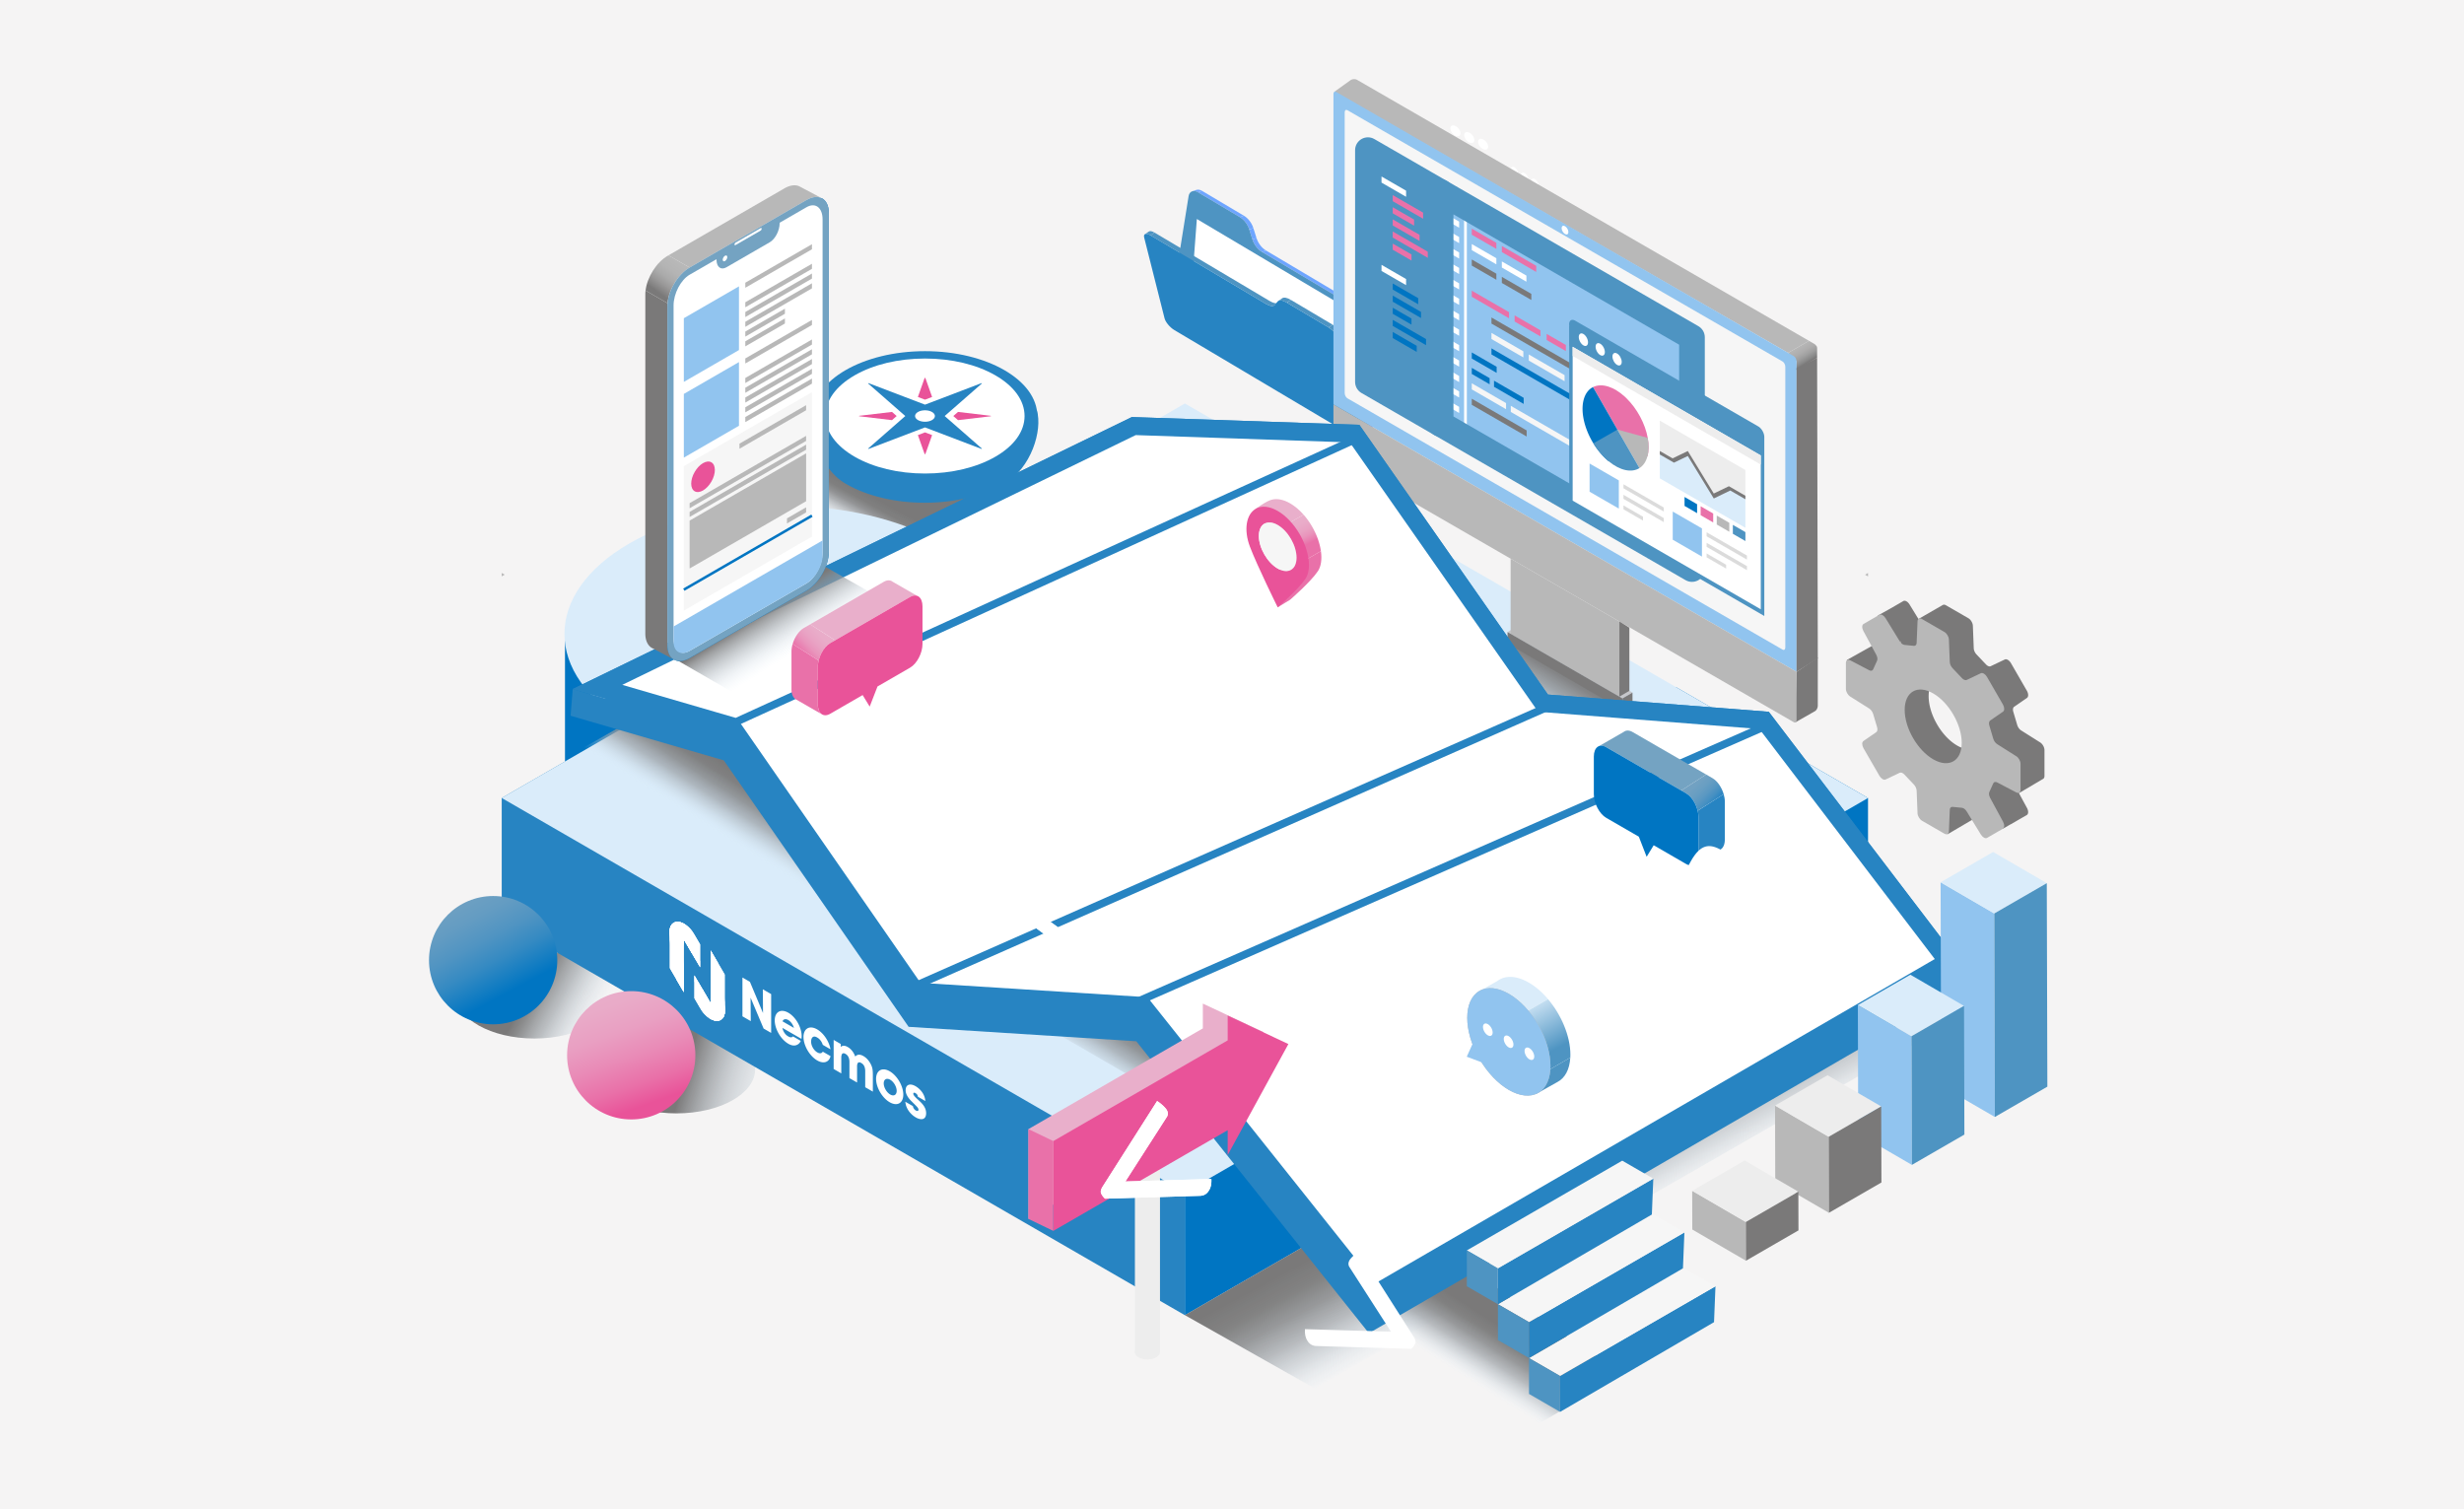 <svg xmlns="http://www.w3.org/2000/svg" width="960" height="588" fill="none"><path fill="#F5F4F4" d="M0 0h960v588H0z"/><path fill="url(#a)" d="M208.238 404.606c16.902 0 30.605-7.673 30.605-17.138s-13.703-17.138-30.605-17.138-30.605 7.673-30.605 17.138 13.702 17.138 30.605 17.138"/><path fill="url(#b)" d="M263.601 433.772c16.903 0 30.605-7.673 30.605-17.138s-13.702-17.138-30.605-17.138-30.605 7.673-30.605 17.138 13.702 17.138 30.605 17.138"/><path fill="#6EA5FF" d="m464.5 74.527 1.599-.532c.644-.214 1.439-.107 2.255.376l-1.599.533c-.816-.484-1.611-.593-2.255-.377"/><path fill="#6EA5FF" d="m466.754 74.904 1.599-.533 16.286 9.672-1.599.533zM486.731 89.412l1.6-.532 1.222 3.876-1.599.532z"/><path fill="#6EA5FF" d="m483.04 84.575 1.599-.532c1.658.986 3.052 2.813 3.692 4.834l-1.6.532c-.639-2.023-2.034-3.85-3.691-4.834M487.954 93.287l1.599-.532c.64 2.023 2.034 3.848 3.694 4.834l-1.599.532c-1.66-.986-3.055-2.81-3.694-4.834"/><path fill="#6696FF" d="m533.122 169.884-1.6.532c.721-.239 1.251-.883 1.407-1.857l1.599-.533c-.156.975-.686 1.619-1.406 1.858"/><path fill="#6EA5FF" d="m491.646 98.121 1.599-.532 44.873 26.652-1.6.532z"/><path fill="#5787FF" d="m539.111 129.97 1.599-.532-6.181 38.588-1.599.535z"/><path fill="#6EA5FF" d="m536.519 124.774 1.599-.533c1.727 1.026 2.89 3.353 2.592 5.197l-1.599.532c.295-1.844-.867-4.169-2.594-5.196z"/><path fill="#4E94C2" d="M483.04 84.576c1.658.986 3.052 2.81 3.691 4.834l1.223 3.875c.639 2.023 2.034 3.848 3.694 4.834l44.87 26.652c1.728 1.025 2.89 3.353 2.595 5.197l-6.181 38.591c-.296 1.843-1.934 2.506-3.661 1.481l-70.997-42.17c-1.727-1.025-2.887-3.352-2.591-5.196l7.413-46.292c.295-1.843 1.934-2.506 3.661-1.48l16.285 9.671z"/><path fill="#fff" d="m531.83 124.245-3.461 45.769-65.524-38.921 3.463-45.769z"/><path fill="#4E94C2" d="m446.043 91.26 1.585-1.076c.416-.281 1.197-.158 2.188.43l-1.586 1.077c-.99-.588-1.771-.712-2.187-.43"/><path fill="#6EAFFF" d="m532.302 170.115-1.585 1.076c.311-.211.418-.648.255-1.292l1.586-1.077c.163.642.056 1.081-.256 1.293"/><path fill="#4E94C2" d="m448.228 91.69 1.587-1.076 44.871 26.652-1.586 1.077zM498.043 117.929l-1.586 1.077c-.658.446-1.887.211-3.356-.663l1.585-1.076c1.469.871 2.699 1.109 3.357.662M498.001 117.251l1.585-1.077c.658-.446 1.888-.211 3.357.66l-1.585 1.077c-1.469-.872-2.699-1.107-3.357-.66M521.455 132.162l1.585-1.076 9.517 37.735-1.585 1.077z"/><path fill="#4E94C2" d="m501.357 117.91 1.586-1.074 16.285 9.672-1.587 1.077z"/><path fill="#2784C2" d="M517.641 127.585c1.727 1.025 3.436 3.076 3.814 4.578l9.517 37.735c.379 1.502-.714 1.891-2.441.863l-70.996-42.169c-1.729-1.028-3.435-3.076-3.814-4.581l-7.934-31.457c-.379-1.502.714-1.89 2.443-.863l44.871 26.652c1.657.986 3.012 1.158 3.582.456l1.095-1.342c.569-.702 1.924-.53 3.582.456l16.285 9.672z"/><path fill="#4E94C2" d="m517.641 127.585 1.585-1.076c1.727 1.025 3.436 3.076 3.815 4.578l-1.586 1.076c-.379-1.502-2.087-3.552-3.814-4.578"/><path fill="url(#c)" d="m330.599 175.807-49.741 24.694 50.568 26.517 51.119-34.25z"/><path fill="#0075C2" d="M220.123 245.004v51.66l18.122 10.156 40.066-34.964z"/><path fill="#DAECFA" d="M245.181 211.744c33.69-19.453 88.31-19.456 121.999 0l-121.999 70.451c-33.687-19.453-33.687-50.995 0-70.451"/><path fill="#B8B8B8" d="M195.479 223.223v1.334l1.15-.665z"/><path fill="#2784C2" d="M195.479 310.896v47.8l266.159 153.701V378.259L270.233 267.727"/><path fill="#0075C2" d="M653.046 267.73 461.643 378.26l-.004-.002v92.434l.004 41.707L727.798 358.7v-47.801"/><path fill="#B8B8B8" d="m726.65 223.899 1.149.663v-1.334z"/><path fill="#DAECFA" d="M461.643 464.599 195.479 310.895l266.155-153.699L727.798 310.9z"/><path fill="#fff" d="m272.764 376.835-6.125-10.513c-.121-.203-.235-.177-.235-.024v20.226l-5.528-9.486v-13.932c-.002-1.279.33-2.337.955-3.036.626-.7 1.516-1.01 2.555-.891 1.027.098 2.16.619 3.254 1.493 1.105.888 2.116 2.092 2.908 3.457l2.218 3.801v8.903z"/><path fill="#fff" d="M266.405 372.927v13.599l-5.528-9.486s5.528 5.501 5.528-4.113"/><path fill="#fff" d="m271.378 374.459-4.739-8.135c-.121-.203-.235-.177-.235-.023v20.225l-2.803-4.815v-14.927c0-5.143 4.365-2.26 4.365-2.26s3.01 6.08 3.412 9.933z"/><path fill="#fff" d="M266.404 372.927v13.599l-2.803-4.815v-3.13c1.394.2 2.803-.8 2.803-5.654M269.51 371.255l-2.873-4.933c-.121-.203-.235-.177-.235-.024v2.611c0-3.39-5.576-7.87-5.528-.269v-5.532c0-1.225.305-2.248.881-2.948 1.904.56 4.924 3.716 6.914 5.138 2.652 1.898 1.397 5.081 1.076 5.836a.2.2 0 0 1-.093.103q-.062.031-.14.021z"/><path fill="#fff" d="m269.51 371.256-2.874-4.934c-.12-.202-.234-.177-.234-.023v2.611a4.1 4.1 0 0 0-.207-1.163 5.6 5.6 0 0 0-.542-1.188c-.23-.381-.5-.73-.795-1.03a4 4 0 0 0-.927-.716c.281-.563.732-.928 1.304-1.051s1.241-.005 1.936.347c.337.286.665.558.974.802a54 54 0 0 1 2.032 4.875q-.166.724-.435 1.349a.2.2 0 0 1-.093.102c-.039.021-.088.028-.139.021z"/><path fill="#fff" d="m272.764 376.835-6.125-10.513c-3.218-5.522-5.763-5.255-5.763-.475v-2.741c-.002-1.279.33-2.337.955-3.036.626-.7 1.516-1.01 2.555-.891 1.027.098 2.16.619 3.254 1.493 1.105.888 2.116 2.092 2.908 3.457l2.218 3.801v8.903z"/><path fill="#fff" d="M263.294 362.431c-1.47-.732-2.418.503-2.418 3.418v-2.741c-.002-1.279.33-2.337.955-3.036.626-.7 1.516-1.01 2.555-.891 1.027.098 2.16.618 3.254 1.493.923.741 1.786 1.709 2.509 2.811-.003 0-4.826-4.713-6.853-1.054z"/><path fill="#fff" d="m272.764 376.835-6.125-10.513c-3.218-5.522-5.763-5.255-5.763-.475v-2.741c-.002-1.279.33-2.337.955-3.036.626-.7 1.516-1.01 2.555-.891.881.084 1.843.479 2.794 1.149-2.634-1.56-2.689.983-.718 3.722.658.916 4.154 6.761 6.302 10.37z"/><path fill="#fff" d="M263.294 362.431c-1.47-.732-2.418.503-2.418 3.418v-2.741c-.002-1.279.33-2.337.955-3.036.626-.7 1.516-1.01 2.555-.891.881.084 1.843.479 2.794 1.149-1.562-.926-2.213-.407-2.078.737-.79.132-1.418.606-1.806 1.364zM270.549 380.018l6.125 10.514c.121.202.235.176.235.023v-20.228l5.528 9.489v13.931c.002 1.279-.331 2.337-.956 3.037s-1.515 1.009-2.555.89c-1.032-.097-2.171-.621-3.268-1.504-1.099-.884-2.106-2.083-2.892-3.446l-2.217-3.801v-8.905"/><path fill="#fff" d="M276.909 383.926v-13.599l5.528 9.489s-5.528-5.501-5.528 4.113z"/><path fill="#fff" d="m271.935 382.397 4.739 8.138c.121.202.235.176.235.023V370.33l2.803 4.815v14.927c0 5.143-4.365 2.26-4.365 2.26s-3.01-6.08-3.412-9.933z"/><path fill="#fff" d="M276.909 383.926v-13.599l2.804 4.815v3.13c-1.395-.2-2.804.8-2.804 5.654M273.804 385.601l2.873 4.933c.121.203.235.177.235.024v-2.611c0 3.39 5.576 7.87 5.527.269v5.532c0 1.225-.304 2.248-.881 2.948-1.903-.561-4.923-3.716-6.913-5.139-2.652-1.897-1.397-5.08-1.076-5.835a.2.2 0 0 1 .093-.103.23.23 0 0 1 .139-.021z"/><path fill="#fff" d="m273.804 385.601 2.873 4.933c.121.203.235.177.235.024v-2.611c.007.365.079.76.207 1.162.128.405.311.807.541 1.188.23.382.5.73.795 1.03s.609.544.928.716c-.281.563-.732.928-1.304 1.051s-1.242.005-1.937-.346a35 35 0 0 0-.974-.802 54 54 0 0 1-2.031-4.876q.164-.723.434-1.348a.2.2 0 0 1 .093-.103.23.23 0 0 1 .14-.021z"/><path fill="#fff" d="m270.549 380.019 6.125 10.513c3.217 5.522 5.763 5.255 5.763.475v2.741c.002 1.279-.331 2.337-.956 3.036-.625.7-1.515 1.009-2.555.891-1.032-.098-2.171-.621-3.268-1.504-1.099-.884-2.106-2.084-2.892-3.446l-2.217-3.802v-8.904"/><path fill="#fff" d="M280.019 394.425c1.469.732 2.418-.503 2.418-3.418v2.741c.002 1.279-.33 2.337-.956 3.037s-1.515 1.009-2.554.89c-1.028-.098-2.16-.618-3.255-1.493-.923-.741-1.785-1.709-2.508-2.811.002 0 4.826 4.713 6.853 1.054z"/><path fill="#fff" d="m270.549 380.019 6.125 10.513c3.217 5.522 5.763 5.255 5.763.475v2.741c.002 1.279-.331 2.337-.956 3.036-.625.7-1.515 1.009-2.555.891-.881-.084-1.843-.479-2.794-1.149 2.634 1.56 2.69-.983.719-3.722-.658-.916-4.154-6.761-6.302-10.37z"/><path fill="#fff" d="M280.019 394.425c1.47.732 2.418-.503 2.418-3.418v2.741c.002 1.279-.33 2.337-.955 3.037-.626.699-1.516 1.009-2.555.89-.881-.084-1.843-.479-2.794-1.149 1.562.926 2.215.407 2.078-.737.79-.132 1.418-.606 1.806-1.364zM297.277 394.682l-.072-9.251 3.245 1.874v15.113l-2.941-1.697-5.074-12.04.072 9.149-3.245-1.873v-15.113l2.922 1.688zM304.843 400.463c.1.653.389 1.355.812 1.969s.953 1.098 1.483 1.358c.358.23.713.349 1.032.346a.98.98 0 0 0 .779-.362l3.047 1.76c-.421.923-1.123 1.523-2.027 1.73-.827.193-1.818-.024-2.834-.617-1.399-.813-2.743-2.222-3.733-3.922-.99-1.699-1.55-3.55-1.557-5.148-.007-1.599.539-2.815 1.52-3.387s2.318-.451 3.717.337c.702.393 1.399.949 2.048 1.632a12 12 0 0 1 1.718 2.339 12.3 12.3 0 0 1 1.262 3.258c.242 1.083.291 2.104.137 2.983l-7.406-4.276zm4.484.016a5.5 5.5 0 0 0-.86-1.799c-.397-.551-.874-1-1.364-1.284-.488-.281-.965-.384-1.365-.293-.397.093-.699.375-.86.807l4.447 2.569zM323.59 411.471c-.302 1.274-1.062 2.109-2.134 2.344s-2.38-.144-3.68-1.065c-1.299-.921-2.499-2.323-3.37-3.936-.872-1.614-1.355-3.33-1.36-4.823.009-1.485.5-2.638 1.378-3.236.879-.598 2.085-.6 3.387-.002 1.302.595 2.611 1.746 3.673 3.231 1.062 1.486 1.806 3.202 2.087 4.82l-3.012-1.739a5.3 5.3 0 0 0-.856-1.679c-.385-.506-.839-.911-1.297-1.157-.32-.21-.641-.335-.941-.37s-.565.025-.781.172c-.433.332-.66.942-.646 1.711-.024.356.018.751.127 1.165.11.412.279.83.503 1.23s.492.77.79 1.088c.3.319.621.579.948.763.449.276.893.397 1.276.351.384-.049.689-.263.877-.619zM324.797 405.143l2.78 1.604v1.205a1.12 1.12 0 0 1 .609-.445c.618-.192 1.385-.032 2.169.456.425.235.846.57 1.239.981.393.414.746.896 1.037 1.416.237.414.437.847.592 1.281.198-.248.44-.439.716-.567.667-.302 1.539-.172 2.439.367.481.261.96.628 1.411 1.086.448.456.86.991 1.206 1.572.932 1.662 1.076 2.499 1.076 5.013v6.187l-2.975-1.719v-6.024a5.5 5.5 0 0 0-.198-1.706 3 3 0 0 0-.523-1.023c-.241-.305-.523-.54-.802-.663-.295-.207-.592-.307-.85-.286a.69.69 0 0 0-.584.398c-.163.351-.237.79-.214 1.285v6.187l-2.977-1.718v-6.168a5.5 5.5 0 0 0-.179-1.514 3.1 3.1 0 0 0-.512-1.027c-.237-.31-.516-.551-.797-.689-.307-.211-.614-.309-.879-.281a.71.71 0 0 0-.59.432c-.163.386-.237.861-.216 1.386v6.024l-2.976-1.718v-11.334zM341.334 420.33c.002-1.597.563-2.809 1.557-3.364.995-.556 2.344-.412 3.748.402 1.404.811 2.752 2.227 3.744 3.932.993 1.704 1.551 3.561 1.551 5.161s-.558 2.811-1.551 3.369-2.338.416-3.744-.393c-1.404-.809-2.753-2.223-3.748-3.927-.994-1.704-1.555-3.559-1.557-5.161v-.021zm2.978 1.76c.002.763.269 1.646.744 2.458.474.811 1.115 1.481 1.783 1.867.667.383 1.308.451 1.78.186s.737-.844.737-1.605c0-.76-.265-1.643-.737-2.455-.472-.811-1.113-1.486-1.78-1.872-.67-.388-1.312-.458-1.783-.193-.475.263-.742.837-.744 1.598v.021zM357.598 427.27c-.019-.256-.053-.888-.932-1.397-.628-.363-.842-.038-.842.269 0 .512.735 1.281 1.525 2.004 1.686 1.505 3.478 3.111 3.478 5.562 0 2.492-1.848 2.895-4.054 1.62-1.507-.869-3.785-2.959-4.054-6.098l2.959 1.709c.037.325.172.683.383.997.21.314.477.563.747.695.502.291 1.039.275 1.039-.276 0-.777-.735-1.302-2.636-3.239-1.29-1.216-2.367-2.797-2.367-4.327 0-2.348 1.792-2.804 3.857-1.614 1.308.756 3.568 2.653 3.819 5.781l-2.922-1.688z"/><path fill="url(#d)" d="m571.977 238.931 70.673 41.895-39.903 23.045-70.701-40.772z"/><path fill="#0075C2" d="M360.535 163.202v-.005a1.6 1.6 0 0 1-.293-.513c.1.327.293.518.293.518M360.372 162.853"/><path fill="#0075C2" d="M360.39 162.938s-.004.006-.004.01q.002-.005.004-.01"/><path fill="#FFFBC2" d="M403.532 166.326c-1.465-4.989-5.53-9.774-12.2-13.627-17.09-9.87-44.796-9.87-61.886 0-6.409 3.702-10.414 8.263-12.015 13.044"/><path fill="#2784C2" d="M317.119 159.149c-2.464 7.013 1.658 23.06 12.327 29.289 17.044 9.949 44.797 9.87 61.887 0 10.421-6.017 14.933-20.784 12.645-28.579"/><path fill="#2784C2" d="M360.388 187.354c24.168 0 43.76-11.314 43.76-25.271 0-13.956-19.592-25.271-43.76-25.271s-43.759 11.315-43.759 25.271 19.592 25.271 43.759 25.271"/><path fill="#fff" d="M332.956 177.924c-7.327-4.232-11.362-9.858-11.362-15.841 0-5.984 4.035-11.609 11.362-15.84 7.327-4.232 17.069-6.561 27.432-6.561s20.105 2.329 27.432 6.561 11.362 9.858 11.362 15.84c0 5.985-4.035 11.609-11.362 15.841s-17.069 6.561-27.432 6.561-20.105-2.33-27.432-6.561"/><path fill="#E95399" d="m360.386 155.713 2.773-1.056-2.618-7.37c-.013-.042-.079-.072-.155-.072-.072 0-.14.032-.154.074l-2.615 7.368 2.771 1.056zM363.159 169.51l-2.771-1.056-2.771 1.056 2.618 7.37c.011.042.079.072.155.072.072 0 .138-.03.151-.074l2.62-7.368zM373.248 163.685l12.759-1.511c.072-.01.128-.047.128-.089 0-.044-.056-.083-.125-.09l-12.762-1.512-1.827 1.602zM347.529 160.483l-12.762 1.512c-.072.009-.125.046-.125.088 0 .044.053.084.125.091l12.762 1.511 1.827-1.6-1.827-1.599z"/><path fill="#2784C2" d="m382.522 174.738-14.465-12.655 14.461-12.653c.041-.037.032-.083-.021-.116a.24.24 0 0 0-.2-.011l-21.911 8.351-21.914-8.354a.25.25 0 0 0-.197.014c-.054.033-.061.079-.024.114l14.464 12.655-14.461 12.653c-.042.037-.033.084.021.116a.24.24 0 0 0 .2.012l21.908-8.349 21.916 8.351a.25.25 0 0 0 .198-.014c.053-.032.06-.079.023-.114zm-24.861-11.081c-1.506-.869-1.504-2.281 0-3.148 1.504-.869 3.945-.869 5.451 0 1.507.87 1.504 2.281 0 3.148-1.504.87-3.944.87-5.451 0"/><path fill="url(#e)" d="m461.639 512.378 50.598 28.554L776.191 389.37l-48.393-30.67z"/><path fill="url(#f)" d="m632.041 535.459-34.299 20.312-63.02-37.169 34.821-26.293z"/><path fill="#7A7979" d="m699.955 261.746 8.275-5.545v18.81c0 .79-.481 1.709-1.074 2.05l-7.805 4.434.602-19.749z"/><path fill="#fff" d="M591.101 68.628c.567-.327.567-1.39-.001-2.373-.567-.983-1.487-1.514-2.054-1.187-.567.328-.566 1.39.001 2.373s1.487 1.515 2.054 1.187M595.078 70.925c.567-.327.566-1.39-.001-2.373s-1.487-1.514-2.054-1.187c-.567.328-.567 1.39.001 2.373.567.983 1.487 1.514 2.054 1.187M599.056 73.222c.567-.328.567-1.39-.001-2.373-.567-.983-1.487-1.514-2.054-1.187s-.566 1.39.001 2.373 1.487 1.514 2.054 1.187"/><path fill="#B8B8B8" d="M528.625 31.045c-.593-.342-1.628-.3-2.311.095l-6.476 4.65 176.809 101.683 8.173-4.682z"/><path fill="url(#g)" d="M707.738 134.818c-.128-.191-.386-.453-.823-.816l-2.094-1.209-8.174 4.683 3.311 3.341c-.005.048 0-.049 0 0l-.261 3.357 8.269-4.736v-3.871c0-.333-.086-.589-.228-.749"/><path fill="#91C4EF" d="m520.596 35.808 178.288 102.958c.592.341 1.074 1.26 1.074 2.05v120.933L519.524 157.554V36.62c0-.79.482-1.153 1.074-.812z"/><path fill="#F6F6F6" d="m694.501 253.079-169.524-97.896c-.593-.342-1.074-1.26-1.074-2.051V43.751c0-.79.481-1.154 1.074-.812l169.524 97.896c.593.342 1.074 1.26 1.074 2.051v109.381c0 .791-.481 1.153-1.074.812"/><path fill="#B8B8B8" d="m519.522 157.552 180.433 104.194v18.81c0 .791-.481 1.153-1.074.811L520.593 178.41c-.592-.342-1.073-1.26-1.073-2.051V157.55z"/><path fill="#C6C7CB" d="m591.251 243.967 44.782 25.861-3.903 2.253-44.782-25.861z"/><path fill="#B8B8B8" d="m630.923 271.401-42.367-24.465v-29.279l42.367 24.467z"/><path fill="#7A7979" d="m587.348 246.238 44.782 25.859v4.506l-44.782-25.859z"/><path fill="#fff" d="M610.674 91.265c.515-.298.515-1.26.001-2.151s-1.348-1.372-1.863-1.075-.515 1.26-.001 2.151 1.348 1.372 1.863 1.075"/><path fill="#7A7979" d="m632.13 272.097 3.903-2.269v4.522l-3.903 2.253zM630.923 242.104l3.9 2.426v24.617l-3.9 2.253zM699.955 143.465v118.277l8.278-5.252-.268-117.054z"/><path fill="url(#h)" d="m475.434 404.706-28.61 18.249L223.284 293.6l30.777-17.485z"/><path fill="#2784C2" d="m764.151 375.708-6.057 3.511-69.769-91.516-86.036-6.708-73.483-105.089-88.628-3.032-204.192 99.333-12.86-3.744-.809 10.393 59.678 17.368 72.01 103.823 88.707 5.622 90.615 113.743L763.34 386.101z"/><path fill="#2784C2" d="m440.989 162.483 88.628 3.032 73.481 105.087 86.036 6.708 75.017 98.398-230.016 133.311-90.615-113.743-88.704-5.622-72.01-103.82-59.68-17.371z"/><path fill="#2784C2" d="m440.989 162.483 88.628 3.032 73.481 105.087 86.036 6.708 75.017 98.398-230.016 133.311-90.615-113.743-88.704-5.622-72.01-103.82-59.68-17.371z"/><path fill="#fff" d="m447.047 388.509-88.424-5.603-71.495-103.08-44.683-13.004 200.036-97.31 83.416 2.855 73.375 104.934 86.21 6.721 68.323 89.619-217.963 126.328z"/><path stroke="#2784C2" stroke-miterlimit="10" stroke-width="3" d="m443.521 390.065 246.605-108.168M356.773 384.013l246.325-108.637M287.263 281.034l240.931-109.953"/><path fill="#fff" d="M568.639 52.873c.641-.54.448-1.826-.433-2.87-.88-1.045-2.113-1.454-2.754-.914s-.447 1.825.433 2.87 2.113 1.454 2.754.913M574.037 55.478c.641-.54.447-1.825-.433-2.87s-2.114-1.454-2.755-.913-.447 1.825.433 2.87c.88 1.044 2.114 1.453 2.755.913M579.434 58.087c.641-.54.447-1.825-.433-2.87-.88-1.044-2.113-1.453-2.754-.913s-.448 1.825.433 2.87c.88 1.045 2.113 1.454 2.754.913"/><path fill="url(#i)" d="m258.678 254.264 26.648 15.383 60.552-35.006-25.133-14.281z"/><path fill="#DAECFA" d="M443.604 443.625c1.909-1.102 5.003-1.102 6.911 0 .953.551 1.432 1.274 1.432 1.995 0 .723-.477 1.444-1.432 1.995-1.908 1.102-5.002 1.102-6.911 0s-1.908-2.888 0-3.99"/><path fill="#EDEDED" d="M447.059 529.622c2.699 0 4.886-1.264 4.886-2.823s-2.187-2.822-4.886-2.822-4.886 1.263-4.886 2.822 2.187 2.823 4.886 2.823"/><path fill="#EDEDED" d="m451.945 526.799-9.777.539.005-81.718h9.772"/><path fill="#E9AFCB" d="m492.29 402.088-23.65-11.095v9.665l-67.947 39.238v34.992l67.947-39.235v9.662z"/><path fill="#E95399" d="m501.967 406.759-23.648-11.095v9.663l-67.946 39.237v34.994l67.946-39.237v9.665z"/><path fill="#E971A9" d="m400.693 439.896 9.68 4.668v34.994l-9.68-4.671z"/><path fill="#0075C2" d="M320.15 77.216c-.149-.026-2.564-.41-5.823 1.095l.002.095v132.06c0 5.55-3.895 12.299-8.7 15.073l-45.505 26.278q-.054.03-.107.058c.007.174.021.342.034.504 0 .024.007.047.01.072q.02.207.049.398.012.072.023.139.025.159.053.31.012.055.026.111c.035.161.077.316.118.47q.017.063.038.125.059.193.125.375.035.097.075.19.037.094.079.184.08.185.169.351l.012.021c.328.614.711 1.06 1.078 1.384q.136.12.277.225l.012.007 1.041.549c1.495.535 3.399.274 5.472-.923l45.505-26.278c4.805-2.776 8.701-9.523 8.701-15.073V82.961c0-2.897-1.062-4.892-2.759-5.745z"/><path fill="#B8B8B8" d="m268.704 104.216 45.505-26.277c2.297-1.328 4.387-1.502 5.942-.721h.007l-8.452-4.483s-.005 0-.007-.004a4 4 0 0 0-.477-.228c-1.513-.596-3.463-.351-5.595.879L260.434 99.48l8.233 4.755.035-.021z"/><path fill="#7A7979" d="M261.905 256.511a4.8 4.8 0 0 1-1.079-1.383l-.012-.021a5 5 0 0 1-.248-.535 5 5 0 0 1-.2-.565l-.037-.126a8 8 0 0 1-.119-.469c-.007-.037-.019-.075-.026-.112a6 6 0 0 1-.053-.309l-.023-.14a9 9 0 0 1-.049-.397q-.005-.035-.009-.072-.05-.494-.049-1.035V119.29q.002-.573.056-1.163l-8.541-4.934a13 13 0 0 0-.095 1.542v132.06c0 3.059 1.185 5.113 3.052 5.877l7.715 4.074-.009-.007a4 4 0 0 1-.277-.226z"/><path fill="url(#j)" d="m268.669 104.237-8.233-4.755-.312.18c-4.368 2.522-7.985 8.328-8.605 13.531l8.54 4.934c.486-5.285 4.152-11.295 8.61-13.89"/><path fill="#74A3C2" d="m314.212 77.936-45.505 26.278c-4.805 2.776-8.701 9.523-8.701 15.073v132.06c0 5.55 3.896 7.798 8.701 5.024l45.505-26.277c4.805-2.776 8.701-9.524 8.701-15.074V82.96c0-5.55-3.896-7.798-8.701-5.024"/><path fill="#fff" d="M262.431 248.827V119.008c0-4.62 2.808-9.988 6.274-11.988l45.505-26.277c3.463-2.002 6.274.123 6.274 4.743v129.818c0 4.62-2.808 9.989-6.274 11.988l-45.505 26.278c-3.466 2.002-6.274-.123-6.274-4.743"/><path fill="#74A3C2" d="m299.875 94.404-16.832 9.721c-2.146 1.24-3.885-.076-3.885-2.936v-2.383L303.759 84.6v2.383c0 2.86-1.739 6.184-3.884 7.424z"/><path fill="#fff" d="M283.097 101.032c.348-.603.348-1.254 0-1.455s-.912.124-1.26.727-.348 1.254 0 1.455.912-.124 1.26-.727M286.535 94.541l9.847-5.687c.2-.116.363.007.363.275 0 .267-.163.576-.363.69l-9.847 5.687c-.199.117-.362-.007-.362-.274s.163-.577.362-.69"/><path fill="#91C4EF" d="M320.484 216.423v-5.866l-58.053 33.524v5.866c0 3.995 2.815 5.62 6.274 3.623l45.505-26.278c3.459-1.997 6.274-6.873 6.274-10.867zM287.912 136.376l-21.483 12.409V123.97l21.483-12.407z"/><path fill="#B8B8B8" d="m316.348 97.118-25.967 14.994v-1.974l25.967-14.994zM305.816 126.038l-15.435 8.912v-1.974l15.435-8.912zM305.816 122.233l-15.435 8.912v-1.974l15.435-8.912zM316.348 112.342l-25.967 14.997v-1.974l25.967-14.997zM316.348 108.535l-25.967 14.997v-1.974l25.967-14.996zM316.348 104.73l-25.967 14.996v-1.976l25.967-14.994zM316.348 126.618l-25.967 14.996v-1.974l25.967-14.996zM316.348 149.456l-25.967 14.997v-1.974l25.967-14.997zM316.348 145.651l-25.967 14.996v-1.974l25.967-14.996zM316.348 141.844l-25.967 14.997v-1.974l25.967-14.997zM316.348 138.038l-25.967 14.997v-1.976l25.967-14.995zM316.348 134.233l-25.967 14.994v-1.974l25.967-14.994z"/><path fill="#91C4EF" d="m287.912 165.878-21.483 12.407v-24.813l21.483-12.407z"/><path fill="#F6F6F6" d="m316.348 209.05-49.919 28.828v-56.269l49.919-28.828z"/><path fill="#E95399" d="M277.166 187.638c1.798-3.116 1.798-6.485-.001-7.523-1.799-1.039-4.715.645-6.514 3.761-1.798 3.116-1.798 6.484.001 7.523s4.715-.645 6.514-3.761"/><path fill="#B8B8B8" d="m314.073 199.629-7.46 4.308v-1.974l7.46-4.311z"/><path stroke="#0075C2" stroke-miterlimit="10" d="m266.429 229.738 49.919-28.828"/><path fill="#B8B8B8" d="m314.072 159.831-25.968 14.997v-1.974l25.968-14.997zM314.072 175.2l-45.391 26.212v-1.974l45.391-26.212zM314.072 171.784l-45.391 26.212v-1.974l45.391-26.212zM268.681 202.831l45.391-26.213v18.656l-45.391 26.213z"/><path fill="#7A7979" d="m794.89 289.259-7.423-4.682c-.678-.428-1.276-1.258-1.534-2.13l-1.529-5.134c-.258-.874-.133-1.634.325-1.948l5.007-3.453c.628-.435.604-1.679-.056-2.823l-6.171-10.692c-.663-1.147-1.728-1.791-2.42-1.461l-5.491 2.611c-.502.24-1.222-.03-1.85-.695l-3.68-3.889c-.627-.661-1.046-1.595-1.076-2.398l-.344-8.767c-.044-1.105-.814-2.397-1.746-2.937l-8.733-5.043c-.479-.277-.916-.302-1.234-.121l-9.487 5.466-3.47-5.659c-.691-1.127-1.758-1.716-2.42-1.334l-5.412 3.127-.002-.007-4.475 2.49-.586 5.296s6.286 5.42 9.171 7.868l-1.121 2.477c-.26.571-.855.713-1.536.355l-7.42-3.89c-.372-.195-.712-.237-.988-.151a.9.9 0 0 0-.309.172l-9.338 5.234 4.333 7.408 4.63-2.556v1.03c0 1.077.737 2.395 1.669 2.983l7.42 4.681c.681.428 1.276 1.258 1.537 2.132l1.525 5.131c.26.877.137 1.637-.321 1.951l-5.007 3.45c-.632.435-.607 1.679.053 2.825l6.177 10.695c.66 1.147 1.722 1.786 2.417 1.46l5.491-2.613c.5-.239 1.222.033 1.85.695l3.68 3.888c.627.662 1.046 1.595 1.076 2.397l.342 8.768c.035.89.546 1.908 1.234 2.55l1.083 11.046 9.233-5.422c.393-.125.654-.513.677-1.113l.344-8.37c.03-.768.449-1.219 1.076-1.156l3.68.363c.279.028.576.158.865.362l5.732 13.156 2.996-1.719a.7.7 0 0 0 .168-.072l6.171-3.564c.661-.384.684-1.6.056-2.762l-5.007-9.233c-.458-.844-.586-1.748-.325-2.325l1.529-3.367c.016-.034.035-.06.054-.093l.627 9.259 9.34-5.511a.7.7 0 0 0 .168-.1c.269-.2.434-.572.434-1.078v-10.084c0-1.079-.734-2.393-1.666-2.981zm-54.669-39.746.119.218c.281.516.434 1.053.453 1.525-.174-.534-.365-1.12-.57-1.743zm9.249-5.055-2.022-3.297 4.524 4.804-.654-.065c-.63-.063-1.35-.626-1.85-1.442zm13.064 46.01c-6.134-3.543-11.113-12.164-11.113-19.251s4.979-9.961 11.113-6.417c6.135 3.543 11.112 12.162 11.112 19.251s-4.977 9.961-11.112 6.417"/><path fill="#B8B8B8" d="m785.554 294.614-7.422-4.683c-.679-.428-1.276-1.258-1.534-2.13l-1.53-5.133c-.258-.875-.133-1.635.325-1.949l5.007-3.452c.628-.435.605-1.679-.055-2.823l-6.172-10.693c-.662-1.146-1.727-1.79-2.42-1.46l-5.49 2.611c-.502.239-1.223-.03-1.851-.695l-3.679-3.89c-.628-.66-1.047-1.595-1.077-2.397l-.344-8.768c-.044-1.104-.813-2.397-1.745-2.936l-8.734-5.043c-.932-.54-1.706-.135-1.748.918l-.342 8.372c-.03.768-.448 1.219-1.076 1.154l-3.68-.363c-.63-.063-1.35-.625-1.85-1.442l-5.493-8.953c-.69-1.128-1.757-1.716-2.42-1.335l-6.169 3.567c-.662.381-.686 1.599-.056 2.757l5.007 9.235c.458.844.581 1.746.321 2.321l-1.525 3.371c-.26.572-.855.714-1.536.356l-7.42-3.89c-.932-.491-1.669-.026-1.669 1.053v10.084c0 1.076.737 2.395 1.669 2.983l7.42 4.68c.681.428 1.276 1.258 1.536 2.132l1.525 5.132c.26.876.137 1.636-.321 1.95l-5.007 3.451c-.632.435-.606 1.678.054 2.825l6.176 10.695c.66 1.146 1.723 1.785 2.418 1.46l5.49-2.613c.5-.24 1.223.032 1.85.695l3.68 3.887c.628.663 1.046 1.595 1.076 2.397l.342 8.768c.044 1.102.816 2.4 1.748 2.939l8.734 5.043c.932.539 1.703.132 1.745-.921l.344-8.37c.03-.767.449-1.218 1.077-1.155l3.679.362c.628.063 1.349.623 1.851 1.442l5.49 8.954c.691 1.125 1.758 1.713 2.42 1.332l6.172-3.565c.66-.383.683-1.599.055-2.762l-5.007-9.232c-.458-.844-.585-1.749-.325-2.325l1.53-3.367c.258-.574.855-.714 1.534-.358l7.422 3.89c.932.49 1.667.021 1.667-1.056v-10.084c0-1.078-.735-2.392-1.667-2.98zm-32.355 1.211c-6.135-3.543-11.114-12.165-11.114-19.251 0-7.089 4.979-9.961 11.114-6.417 6.134 3.543 11.111 12.162 11.111 19.251 0 7.087-4.977 9.96-11.111 6.417"/><path fill="#2784C2" d="M607.819 536.083v13.99l59.983-34.962.562-13.985z"/><path fill="#F6F6F6" d="m656.258 508.12 12.107-6.994-12.097-6.991-60.552 34.966 12.104 6.982z"/><path fill="#4E94C2" d="m595.718 529.096.004 13.976 12.104 6.996-.004-13.99z"/><path fill="#2784C2" d="m595.716 515.106-.002 13.99 59.982-34.964.565-13.983z"/><path fill="#F6F6F6" d="m644.153 487.143 12.108-6.994-12.099-6.994-60.55 34.967 12.104 6.984z"/><path fill="#4E94C2" d="m583.612 508.117.007 13.976 12.102 6.996-.005-13.987z"/><path fill="#2784C2" d="M583.598 494.137v13.99l59.982-34.962.563-13.982z"/><path fill="#F6F6F6" d="m632.037 466.174 12.106-6.992-12.097-6.994-60.552 34.967 12.104 6.982z"/><path fill="#4E94C2" d="m571.496 487.15.005 13.976 12.104 6.996-.005-13.99z"/><path fill="#E9AFCB" d="M344.311 226.68c1.362-.785 2.592-.744 3.471-.041l9.533 5.491c-.777-.262-1.718-.137-2.732.449l-29.228 16.88-9.701-6.229 28.66-16.55z"/><path fill="#E971A9" d="M318.942 257.362a10.3 10.3 0 0 0-.303 2.418v14.65c0 1.888.609 3.236 1.581 3.852l-10.04-5.768a3 3 0 0 1-.255-.147l-.012-.007a2.8 2.8 0 0 1-.721-.704c-.52-.728-.825-1.793-.825-3.125v-14.65c0-.983.165-2.009.46-3.011l10.115 6.494z"/><path fill="url(#k)" d="m313.2 244.648 2.454-1.416 9.701 6.229-1.883 1.088c-2.076 1.2-3.847 3.969-4.531 6.815l-10.114-6.494c.774-2.632 2.439-5.106 4.37-6.222z"/><path fill="#fff" d="M345.746 317.679q2.24 1.48 4.227 1.321 2.031-.083 3.119-1.8l18.173-29.407q-.357-1.477-.903-2.251-.621-.73-2.385-.702l-36.896 1.602q.137 2.297.932 4.016.795 1.72 2.443 1.659l27.581-1.272zm74.792 56.219q.804.65 1.587.969.718.356 2.004-.387a5.4 5.4 0 0 0 1.329-1.11q.66-.638 1.374-1.478l-45.097-32.721a7.3 7.3 0 0 0-1.512-.84q-.784-.318-1.876.312a6.8 6.8 0 0 0-1.43 1.083q-.66.638-1.31 1.442zm17.916 86.408 16.159-25.149q.94-1.498-.356-3.191-1.376-1.648-3.434-3.007l-21.265 33.406q-.973 1.623-.547 2.545.346.968 1.525 2.092l37.039-1.114q2.178-.089 3.344-1.93 1.212-1.763 1.04-4.635z"/><path fill="#E95399" d="m323.472 250.547 31.112-17.966c2.668-1.541 4.83.095 4.83 3.653v14.65c0 3.559-2.164 7.693-4.83 9.233l-12.702 7.335-3.04 7.835-2.75-4.492-12.62 7.287c-2.669 1.542-4.83-.095-4.83-3.653v-14.65c0-3.559 2.164-7.693 4.83-9.232"/><path fill="#fff" d="M345.746 317.678q2.24 1.48 4.227 1.322 2.031-.084 3.119-1.801l18.173-29.407q-.357-1.477-.903-2.251-.621-.73-2.385-.702l-36.896 1.602q.137 2.297.932 4.016.795 1.72 2.443 1.659l27.581-1.272zm74.792 56.219q.804.65 1.587.969.718.356 2.004-.387a5.4 5.4 0 0 0 1.329-1.11q.66-.638 1.374-1.478l-45.097-32.721a7.3 7.3 0 0 0-1.512-.84q-.784-.318-1.876.312a6.8 6.8 0 0 0-1.43 1.083q-.66.638-1.31 1.442zm17.916 86.408 16.159-25.149q.94-1.497-.356-3.191-1.376-1.647-3.434-3.007l-21.265 33.406q-.973 1.623-.547 2.545.346.968 1.525 2.092l37.039-1.114q2.178-.089 3.344-1.93 1.212-1.763 1.04-4.635z"/><path fill="#74A3C2" d="M636.077 285.197c-1.362-.786-2.592-.744-3.471-.042l-9.533 5.492c.777-.263 1.718-.137 2.732.449l29.228 16.88 9.701-6.229-28.66-16.55z"/><path fill="#2784C2" d="M661.446 315.878c.196.812.303 1.628.303 2.418v14.65c0 1.888-.609 3.237-1.581 3.853l10.04-5.769q.131-.066.255-.146l.012-.007c.27-.179.514-.414.721-.704.52-.728.825-1.793.825-3.125v-14.65c0-.984-.165-2.009-.46-3.011l-10.115 6.494z"/><path fill="url(#l)" d="m667.188 303.163-2.454-1.416-9.701 6.229 1.883 1.088c2.076 1.2 3.847 3.969 4.531 6.815l10.114-6.494c-.774-2.632-2.439-5.106-4.37-6.222z"/><path fill="#fff" d="M634.642 376.196q-2.24 1.479-4.228 1.321-2.03-.084-3.118-1.801l-18.173-29.407q.357-1.476.903-2.25.62-.732 2.385-.702l36.896 1.602q-.138 2.297-.932 4.016-.795 1.719-2.443 1.659l-27.581-1.273zm-74.793 56.219q-.803.65-1.586.968-.72.356-2.004-.386a5.4 5.4 0 0 1-1.329-1.11q-.66-.638-1.374-1.479l45.097-32.721q.729-.52 1.512-.839.784-.32 1.876.312a6.7 6.7 0 0 1 1.43 1.083q.66.638 1.309 1.441zm-17.915 86.408-16.159-25.149q-.94-1.498.356-3.192 1.375-1.647 3.433-3.006l21.266 33.405q.973 1.624.547 2.546-.346.967-1.526 2.091l-37.039-1.113q-2.177-.09-3.343-1.931-1.213-1.761-1.04-4.634z"/><path fill="#0075C2" d="m656.916 309.061-31.112-17.965c-2.669-1.542-4.83.095-4.83 3.652v14.65c0 3.56 2.164 7.694 4.83 9.233l12.701 7.336 3.041 7.835 2.75-4.492 12.62 7.287c2.668 1.541 4.83-.096 4.83-3.653v-14.65c0-3.56-2.164-7.694-4.83-9.233"/><path fill="#fff" d="M640.442 383.724c-4.806-2.776-6.074-5.939-2.438-12.238 2.583-4.476 5.017-7.417 7.378-11.505 1.339-2.321 1.606-5.335-2.451-7.751l1.786-3.095c4.089 2.361 6.565.623 7.905-1.697 2.424-4.2 3.721-7.724 6.273-12.144 3.636-6.299 7.04-6.838 11.847-4.062l2.707 1.563-1.658 2.874-1.823-1.053c-3.315-1.914-5.069-.791-7.365 3.188-2.137 3.702-3.656 7.098-6.048 11.242-2.264 3.923-4.407 5.338-7.474 4.525l-.127.221c2.237 2.25 2.083 4.813-.213 8.792-2.36 4.088-4.573 7.157-6.71 10.859-2.265 3.923-2.393 6.059.922 7.974l1.823 1.052-1.626 2.818zm-80.682 32.341-2.419-1.397 1.453-2.518 1.629.941c2.962 1.71 4.557.657 6.58-2.848 1.91-3.308 3.295-6.391 5.403-10.044 2.052-3.555 3.966-4.819 6.706-4.092l.114-.198c-1.999-2.01-1.861-4.3.162-7.805 2.137-3.702 4.086-6.395 5.995-9.702 2.052-3.555 2.138-5.414-.824-7.124l-1.629-.941 1.482-2.567 2.418 1.397c4.295 2.48 5.399 5.356 2.151 10.983-2.28 3.95-4.426 6.528-6.592 10.28-1.197 2.073-1.435 4.766 2.218 6.875l-1.596 2.765c-3.681-2.06-5.894-.508-7.09 1.566-2.109 3.653-3.297 6.85-5.605 10.849-3.248 5.628-6.262 6.06-10.556 3.58"/><path fill="#4E94C2" d="m532.957 58.499 28.322 16.357 17.646 54.917-17.646 35.369-28.322-16.357z"/><path fill="#fff" d="m538.252 68.762 9.575 5.529v2.378l-9.575-5.529z"/><path fill="#E971A9" d="m542.625 94.909 7.315 4.224v2.379l-7.315-4.225zm0-4.725 14.217 8.21v2.378l-14.217-8.21zm0-4.724 10.453 6.036v2.378l-10.453-6.036zm0-4.725 8.32 4.804v2.378l-8.32-4.803zm0-4.724 11.834 6.833v2.379l-11.834-6.834z"/><path fill="#fff" d="m538.252 103.184 9.575 5.529v2.378l-9.575-5.529z"/><path fill="#0075C2" d="m542.625 129.332 9.34 5.394v2.378l-9.34-5.394zm0-4.725 12.98 7.496v2.378l-12.98-7.495zm0-4.724 7.304 4.217v2.379l-7.304-4.218zm0-4.725 11.021 6.364v2.378l-11.021-6.363zm0-4.724 9.921 5.728v2.379l-9.921-5.729z"/><path stroke="#4E94C2" stroke-linejoin="round" stroke-width="10" d="m532.957 58.499 28.322 16.357 17.646 54.917-17.646 35.369-28.322-16.357z"/><path fill="#91C4EF" d="m561.281 74.856 97.931 56.551v90.286l-97.931-56.552z"/><path fill="#7A7979" d="m585.134 107.859 11.488 6.634v2.378l-11.488-6.633zm-11.711-6.763 9.575 5.529v2.378l-9.575-5.529z"/><path fill="#fff" d="m585.134 101.848 9.575 5.528v2.379l-9.575-5.529zm-11.711-6.764 9.575 5.529v2.378l-9.575-5.528z"/><path fill="#E971A9" d="m585.134 95.835 13.401 7.738v2.378l-13.401-7.738zm-11.711-6.764 9.575 5.53v2.378l-9.575-5.53z"/><path fill="#0075C2" d="m573.423 137.302 9.689 5.596v2.379l-9.689-5.597z"/><path fill="#E971A9" d="m602.6 130.092 7.469 4.313v2.378l-7.469-4.313zm-12.485-7.21 10.066 5.812v2.379l-10.066-5.813zm-16.692-9.64 14.517 8.384v2.379l-14.517-8.384z"/><path fill="#0075C2" d="m581.089 135.714 40.482 23.378v2.379l-40.482-23.379z"/><path fill="#F6F6F6" d="m581.089 129.701 12.425 7.175v2.379l-12.425-7.175zm14.54 8.398 13.945 8.052v2.378l-13.945-8.051z"/><path fill="#7A7979" d="m581.089 123.688 32.939 19.022v2.378l-32.939-19.021z"/><path fill="#0075C2" d="m582.082 148.316 11.555 6.672v2.379l-11.555-6.673zm-8.659-5.002 6.96 4.02v2.379l-6.96-4.02z"/><path fill="#F6F6F6" d="m588.623 158.106 28.429 16.417v2.379l-28.429-16.417zm-15.2-8.777 13.354 7.712v2.379l-13.354-7.712z"/><path fill="#7A7979" d="m573.423 155.344 21.376 12.343v2.379l-21.376-12.344z"/><path fill="#fff" d="m570.422 84.312 1.076.62v81.93l-1.076-.621zM565.013 156.5l3.482 2.011v2.378l-3.482-2.011zm0-6.015 3.482 2.011v2.379l-3.482-2.012zm0-6.015 3.482 2.011v2.379l-3.482-2.011zm0-6.015 3.482 2.011v2.379l-3.482-2.011zm0-6.015 3.482 2.011v2.379l-3.482-2.011zm0-6.015 3.482 2.012v2.378l-3.482-2.011zm0-6.014 3.482 2.011v2.378l-3.482-2.011zm0-6.015 3.482 2.011v2.378l-3.482-2.011zm0-6.015 3.482 2.011v2.378l-3.482-2.011zm0-6.015 3.482 2.011v2.379l-3.482-2.012zm0-6.015 3.482 2.011v2.379l-3.482-2.011zm0-6.015 3.482 2.011v2.379l-3.482-2.011zm0-6.015 3.482 2.011v2.379l-3.482-2.011z"/><path stroke="#4E94C2" stroke-linejoin="round" stroke-width="10" d="m561.281 74.856 97.931 56.551v90.286l-97.931-56.552z"/><path fill="#4E94C2" d="M687.393 170.231v69.758l-76.01-43.894v-61.326l-.035-.02v-7.831l.072.042a3 3 0 0 1-.072-.642c0-1.518 1.064-2.132 2.378-1.374l71.286 41.167c1.314.758 2.378 2.604 2.378 4.12z"/><path fill="#fff" d="m686.016 237.374-73.292-42.325v-59.933l73.292 42.325z"/><path fill="#EDEDED" d="m686.016 181.003-73.292-42.325v-3.562l73.292 42.325zM680.027 183.124v10.641l-6.186-3.571-6.151 2.983-10.084-16.536-5.651 2.737-5.276-3.046v-12.467z"/><path fill="#DAECFA" d="M680.027 193.765v11.867l-33.348-19.258v-10.042l5.276 3.046 5.651-2.737 10.084 16.536 6.151-2.983z"/><path fill="#7A7979" d="M680.027 193.14v1.367l-5.888-3.4-6.437 3.1-10.114-16.552-5.4 2.599-5.509-3.183v-1.367l4.974 2.874 5.935-2.855 10.114 16.552 5.902-2.846z"/><path fill="#fff" d="M630.034 142.163c-.995-.574-1.804-2.034-1.804-3.257s.807-1.751 1.804-1.177c.995.575 1.804 2.035 1.804 3.258 0 1.225-.806 1.75-1.804 1.176M624.661 138.476c.746-.379.817-1.738.158-3.037s-1.798-2.043-2.545-1.664-.817 1.738-.158 3.037 1.799 2.043 2.545 1.664M618.102 134.689c.746-.379.817-1.739.157-3.037s-1.798-2.044-2.544-1.664c-.747.379-.817 1.738-.158 3.037s1.798 2.043 2.545 1.664"/><path fill="#91C4EF" d="m630.709 198.146-11.386-6.575v-10.979l11.386 6.575z"/><g fill="#B8B8B8" opacity=".5"><path d="m640.128 202.817-7.608-4.395v-1.511l7.608 4.394zM648.233 199.313l-15.713-9.075v-1.581l15.713 9.075zM648.233 203.423l-15.713-9.077v-1.578l15.713 9.074z"/></g><path fill="#91C4EF" d="m663.099 216.848-11.385-6.575v-10.979l11.385 6.575z"/><g fill="#B8B8B8" opacity=".5"><path d="m672.516 221.521-7.608-4.394v-1.512l7.608 4.392zM680.624 218.017l-15.716-9.077v-1.581l15.716 9.077zM680.624 222.125l-15.716-9.074v-1.581l15.716 9.074z"/></g><path fill="#E971A9" d="M641.973 170.596c-.495-2.727-1.52-5.575-2.964-8.27-1.446-2.695-3.31-5.231-5.488-7.329-.225-.216-.453-.43-.683-.634-2.048-1.83-4.115-3.055-6.056-3.699-2.296-.763-4.419-.71-6.13.148l9.482 16.538 11.718 10.468c.584-2.132.593-4.62.121-7.22z"/><path fill="#B8B8B8" d="M641.852 177.818c.584-2.132.593-4.62.121-7.219l-11.841-3.248 8.612 15.022c1.432-.9 2.522-2.423 3.106-4.555z"/><path fill="#0075C2" d="M626.05 179.104c-2.027-1.812-3.805-4.006-5.258-6.373q-.024-.037-.044-.072c-1.73-2.835-2.994-5.915-3.652-8.887-.646-2.925-.714-5.745-.061-8.121.651-2.376 1.934-3.995 3.615-4.839l9.482 16.539-3.387 12.35a23 23 0 0 1-.695-.595z"/><path fill="#4E94C2" d="M626.745 179.701c2.245 1.855 4.495 2.992 6.557 3.431l.056.01c2.041.423 3.898.162 5.386-.772l-8.568-14.943-.01-.047-.013.007-.021-.039-.017.06-9.321 5.322c1.453 2.367 3.231 4.562 5.258 6.373q.347.31.695.595zM680.026 210.793l-4.888-2.822v-3.486l4.888 2.823z"/><path fill="#B8B8B8" d="m673.752 207.169-4.889-2.82v-3.486l4.889 2.823z"/><path fill="#E971A9" d="m667.478 203.547-4.888-2.823v-3.483l4.888 2.823z"/><path fill="#0075C2" d="m661.204 199.924-4.889-2.823v-3.485l4.889 2.823z"/><path fill="url(#m)" d="M192.133 399.077c13.801 0 24.989-11.19 24.989-24.994s-11.188-24.994-24.989-24.994-24.988 11.19-24.988 24.994 11.187 24.994 24.988 24.994"/><path fill="url(#n)" d="M245.937 436.127c13.801 0 24.989-11.19 24.989-24.994s-11.188-24.994-24.989-24.994-24.989 11.19-24.989 24.994 11.188 24.994 24.989 24.994"/><path fill="#91C4EF" d="m777.211 435.173-20.907-12.153-.223-79.282 20.907 12.153z"/><path fill="#DAECFA" d="m776.988 355.892-20.907-12.153 20.461-11.816 20.907 12.153z"/><path fill="#4E94C2" d="m797.449 344.076.223 79.282-20.461 11.816-.223-79.282z"/><path fill="#91C4EF" d="m744.889 453.839-20.907-12.151-.142-50.126 20.907 12.153z"/><path fill="#DAECFA" d="m744.747 403.715-20.907-12.153 20.46-11.816 20.907 12.153z"/><path fill="#4E94C2" d="m765.208 391.899.141 50.124-20.46 11.815-.142-50.123z"/><path fill="#B8B8B8" d="m712.564 472.506-20.905-12.153-.086-29.624 20.907 12.153z"/><path fill="#EDEDED" d="m712.48 442.883-20.907-12.153 20.461-11.816 20.907 12.153z"/><path fill="#7A7979" d="m732.94 431.067.086 29.624-20.463 11.816-.084-29.624z"/><path fill="#B8B8B8" d="m680.241 491.172-20.907-12.153-.042-15.081 20.907 12.151z"/><path fill="#EDEDED" d="m680.199 476.09-20.907-12.151 20.461-11.816 20.906 12.153z"/><path fill="#7A7979" d="m700.66 464.275.042 15.081-20.461 11.815-.042-15.082z"/><path fill="#E9AFCB" d="M502.645 196.106c-2.392-1.381-4.786-1.946-6.839-1.502-2.099.316-6.799 3.769-6.799 3.769s.939.262 2.141.595l3.122 9.416 13.624-7.868c-1.653-1.874-3.45-3.373-5.247-4.41z"/><path fill="url(#o)" d="M511.19 205.127a28.6 28.6 0 0 0-3.296-4.608l-13.624 7.867 5.034 15.19 15.338-8.856c-.428-3.03-1.604-6.392-3.45-9.591z"/><path fill="#E971A9" d="m514.64 214.718-15.337 8.856 1.171 3.537-2.668 9.504 4.839-2.959s8.029-6.943 10.837-11.154c1.246-1.867 1.602-4.647 1.158-7.786z"/><path fill="#E95399" d="M506.35 208.084c-2.359-4.087-5.451-7.233-8.545-9.021-3.091-1.786-6.185-2.209-8.545-.849-3.761 2.172-4.739 8.231-2.292 14.729 2.808 7.454 10.837 23.669 10.837 23.669s8.029-6.942 10.837-11.153c2.448-3.669 1.469-10.86-2.292-17.377zm-8.545 13.411c-4.051-2.339-7.338-8.033-7.338-12.711s3.287-6.58 7.338-4.241c4.054 2.341 7.339 8.033 7.339 12.718 0 4.678-3.287 6.578-7.339 4.236z"/><path fill="#F6F6F6" d="M494.948 203.56c.879.079 1.844.397 2.857.983 4.054 2.342 7.339 8.033 7.339 12.718 0 4.678-3.287 6.578-7.339 4.236-4.051-2.339-7.338-8.033-7.338-12.711 0-3.513 1.848-5.459 4.481-5.224"/><path fill="#DAECFA" d="M595.627 382.812c-3.979-2.298-7.622-2.746-10.444-1.628a7.7 7.7 0 0 0-1.846 1.044l-6.641 3.755 2.948 3.199a19 19 0 0 0-.226 2.99c0 3.127.665 6.457 1.837 9.726l21.876-12.632c-2.243-2.651-4.796-4.89-7.501-6.454z"/><path fill="url(#p)" d="M611.838 410.896c0-7.215-3.533-15.515-8.71-21.632l-21.876 12.632c2.708 7.542 8.127 14.752 14.375 18.36q.509.293 1.011.547l15.17-8.761q.032-.56.033-1.148z"/><path fill="#4E94C2" d="M596.636 420.803q1.256.635 2.453 1.023l-.391 3.885v.367l8.103-4.529c2.874-1.5 4.742-4.787 5.003-9.507l-15.17 8.761z"/><path fill="#B8B8B8" d="M599.328 425.774c6.331-3.656 6.33-15.511-.001-26.479s-16.595-16.896-22.926-13.241-6.33 15.511.001 26.479 16.595 16.896 22.926 13.241"/><path fill="#91C4EF" d="M599.328 425.774c6.331-3.656 6.33-15.511-.001-26.479s-16.595-16.896-22.926-13.241-6.33 15.511.001 26.479 16.595 16.896 22.926 13.241"/><path fill="#91C4EF" d="m573.844 406.423-2.378 5.271 5.988 2.246z"/><path fill="#fff" d="M581.001 403.49c.737-.426.738-1.806.001-3.082-.737-1.277-1.932-1.967-2.669-1.541s-.738 1.806-.001 3.082c.737 1.277 1.932 1.967 2.669 1.541M589.103 408.169c.737-.426.737-1.806 0-3.083-.737-1.276-1.932-1.966-2.669-1.54s-.737 1.805 0 3.082 1.932 1.966 2.669 1.541M597.205 412.847c.738-.425.738-1.805.001-3.082s-1.932-1.966-2.669-1.541-.737 1.806-.001 3.083c.737 1.276 1.932 1.966 2.669 1.54"/><defs><linearGradient id="a" x1="182.321" x2="243.379" y1="373.327" y2="406.627" gradientUnits="userSpaceOnUse"><stop offset=".39" stop-color="#7A7979"/><stop offset=".45" stop-color="#838485" stop-opacity=".9"/><stop offset=".57" stop-color="#9CA2A7" stop-opacity=".64"/><stop offset=".73" stop-color="#C5D3DE" stop-opacity=".21"/><stop offset=".8" stop-color="#DAECFA" stop-opacity="0"/></linearGradient><linearGradient id="b" x1="224.595" x2="306.41" y1="405.488" y2="428.857" gradientUnits="userSpaceOnUse"><stop offset=".52" stop-color="#7A7979"/><stop offset=".72" stop-color="#A6AEB5" stop-opacity=".53"/><stop offset=".91" stop-color="#CBDBE6" stop-opacity=".15"/><stop offset="1" stop-color="#DAECFA" stop-opacity="0"/></linearGradient><linearGradient id="c" x1="349.755" x2="327.716" y1="163.905" y2="203.843" gradientUnits="userSpaceOnUse"><stop offset=".67" stop-color="#7A7979"/><stop offset=".74" stop-color="#7C7C7C" stop-opacity=".97"/><stop offset=".8" stop-color="#858688" stop-opacity=".88"/><stop offset=".85" stop-color="#93979B" stop-opacity=".73"/><stop offset=".9" stop-color="#A7AFB6" stop-opacity=".53"/><stop offset=".96" stop-color="#C1CED8" stop-opacity=".26"/><stop offset="1" stop-color="#DAECFA" stop-opacity="0"/></linearGradient><linearGradient id="d" x1="613.23" x2="584.337" y1="228.814" y2="276.961" gradientUnits="userSpaceOnUse"><stop offset=".51" stop-color="#7A7979"/><stop offset=".58" stop-color="#7F7F80" stop-opacity=".94"/><stop offset=".68" stop-color="#8E9194" stop-opacity=".79"/><stop offset=".8" stop-color="#A7AFB6" stop-opacity=".53"/><stop offset=".94" stop-color="#C9D8E4" stop-opacity=".17"/><stop offset="1" stop-color="#DAECFA" stop-opacity="0"/></linearGradient><linearGradient id="e" x1="593.717" x2="632.975" y1="404.141" y2="476.919" gradientUnits="userSpaceOnUse"><stop offset=".44" stop-color="#7A7979"/><stop offset=".54" stop-color="#7D7D7D" stop-opacity=".96"/><stop offset=".64" stop-color="#87898B" stop-opacity=".86"/><stop offset=".75" stop-color="#989DA2" stop-opacity=".68"/><stop offset=".86" stop-color="#B0BAC2" stop-opacity=".43"/><stop offset=".97" stop-color="#CFDFEB" stop-opacity=".11"/><stop offset="1" stop-color="#DAECFA" stop-opacity="0"/></linearGradient><linearGradient id="f" x1="598.614" x2="575.427" y1="502.964" y2="539.584" gradientUnits="userSpaceOnUse"><stop offset=".44" stop-color="#7A7979"/><stop offset=".54" stop-color="#7D7D7D" stop-opacity=".96"/><stop offset=".64" stop-color="#87898B" stop-opacity=".86"/><stop offset=".75" stop-color="#989DA2" stop-opacity=".68"/><stop offset=".85" stop-color="#B0BAC2" stop-opacity=".43"/><stop offset=".96" stop-color="#CFDFEB" stop-opacity=".11"/><stop offset="1" stop-color="#DAECFA" stop-opacity="0"/></linearGradient><linearGradient id="g" x1="699.277" x2="704.643" y1="132.179" y2="141.004" gradientUnits="userSpaceOnUse"><stop stop-color="#B8B8B8"/><stop offset=".35" stop-color="#B5B5B5"/><stop offset=".56" stop-color="#ADACAC"/><stop offset=".74" stop-color="#9E9E9E"/><stop offset=".9" stop-color="#8A8A8A"/><stop offset="1" stop-color="#7A7979"/></linearGradient><linearGradient id="h" x1="363.842" x2="340.559" y1="326.269" y2="363.042" gradientUnits="userSpaceOnUse"><stop offset=".44" stop-color="#7A7979"/><stop offset=".54" stop-color="#7D7D7D" stop-opacity=".96"/><stop offset=".64" stop-color="#87898B" stop-opacity=".86"/><stop offset=".75" stop-color="#989DA2" stop-opacity=".68"/><stop offset=".85" stop-color="#B0BAC2" stop-opacity=".43"/><stop offset=".96" stop-color="#CFDFEB" stop-opacity=".11"/><stop offset="1" stop-color="#DAECFA" stop-opacity="0"/></linearGradient><linearGradient id="i" x1="291.661" x2="308.73" y1="227.675" y2="254.633" gradientUnits="userSpaceOnUse"><stop offset=".37" stop-color="#7A7979"/><stop offset=".46" stop-color="#8A8C8E" stop-opacity=".83"/><stop offset=".83" stop-color="#C3D0DB" stop-opacity=".24"/><stop offset="1" stop-color="#DAECFA" stop-opacity="0"/></linearGradient><linearGradient id="j" x1="255.917" x2="264.241" y1="113.537" y2="102.167" gradientUnits="userSpaceOnUse"><stop stop-color="#7A7979"/><stop offset=".05" stop-color="#818080"/><stop offset=".26" stop-color="#999898"/><stop offset=".47" stop-color="#AAA"/><stop offset=".7" stop-color="#B4B4B4"/><stop offset=".98" stop-color="#B8B8B8"/></linearGradient><linearGradient id="k" x1="324.253" x2="311.107" y1="242.786" y2="255.745" gradientUnits="userSpaceOnUse"><stop offset=".06" stop-color="#E9AFCB"/><stop offset=".36" stop-color="#E9ACC9"/><stop offset=".54" stop-color="#E9A3C4"/><stop offset=".69" stop-color="#E995BC"/><stop offset=".82" stop-color="#E980B1"/><stop offset=".9" stop-color="#E971A9"/></linearGradient><linearGradient id="l" x1="656.133" x2="669.278" y1="301.303" y2="314.262" gradientUnits="userSpaceOnUse"><stop offset=".06" stop-color="#74A3C2"/><stop offset=".34" stop-color="#71A1C2"/><stop offset=".5" stop-color="#689EC2"/><stop offset=".64" stop-color="#5A98C2"/><stop offset=".77" stop-color="#4590C2"/><stop offset=".88" stop-color="#2B85C2"/><stop offset=".9" stop-color="#2784C2"/></linearGradient><linearGradient id="m" x1="174.609" x2="202.943" y1="341.416" y2="394.21" gradientUnits="userSpaceOnUse"><stop stop-color="#74A3C2"/><stop offset=".16" stop-color="#70A1C2"/><stop offset=".32" stop-color="#649CC2"/><stop offset=".48" stop-color="#5094C2"/><stop offset=".63" stop-color="#358AC2"/><stop offset=".78" stop-color="#117CC2"/><stop offset=".85" stop-color="#0075C2"/></linearGradient><linearGradient id="n" x1="235.17" x2="255.778" y1="380.847" y2="438.793" gradientUnits="userSpaceOnUse"><stop stop-color="#E9AFCB"/><stop offset=".18" stop-color="#E9ABC8"/><stop offset=".36" stop-color="#E99FC2"/><stop offset=".53" stop-color="#E98BB7"/><stop offset=".71" stop-color="#E970A8"/><stop offset=".85" stop-color="#E95399"/></linearGradient><linearGradient id="o" x1="498.888" x2="505.885" y1="201.83" y2="215.551" gradientUnits="userSpaceOnUse"><stop offset=".06" stop-color="#E9AFCB"/><stop offset=".36" stop-color="#E9ACC9"/><stop offset=".54" stop-color="#E9A3C4"/><stop offset=".69" stop-color="#E995BC"/><stop offset=".82" stop-color="#E980B1"/><stop offset=".9" stop-color="#E971A9"/></linearGradient><linearGradient id="p" x1="590.42" x2="601.174" y1="392.14" y2="411.533" gradientUnits="userSpaceOnUse"><stop stop-color="#DAECFA"/><stop offset="1" stop-color="#4E94C2"/></linearGradient></defs></svg>